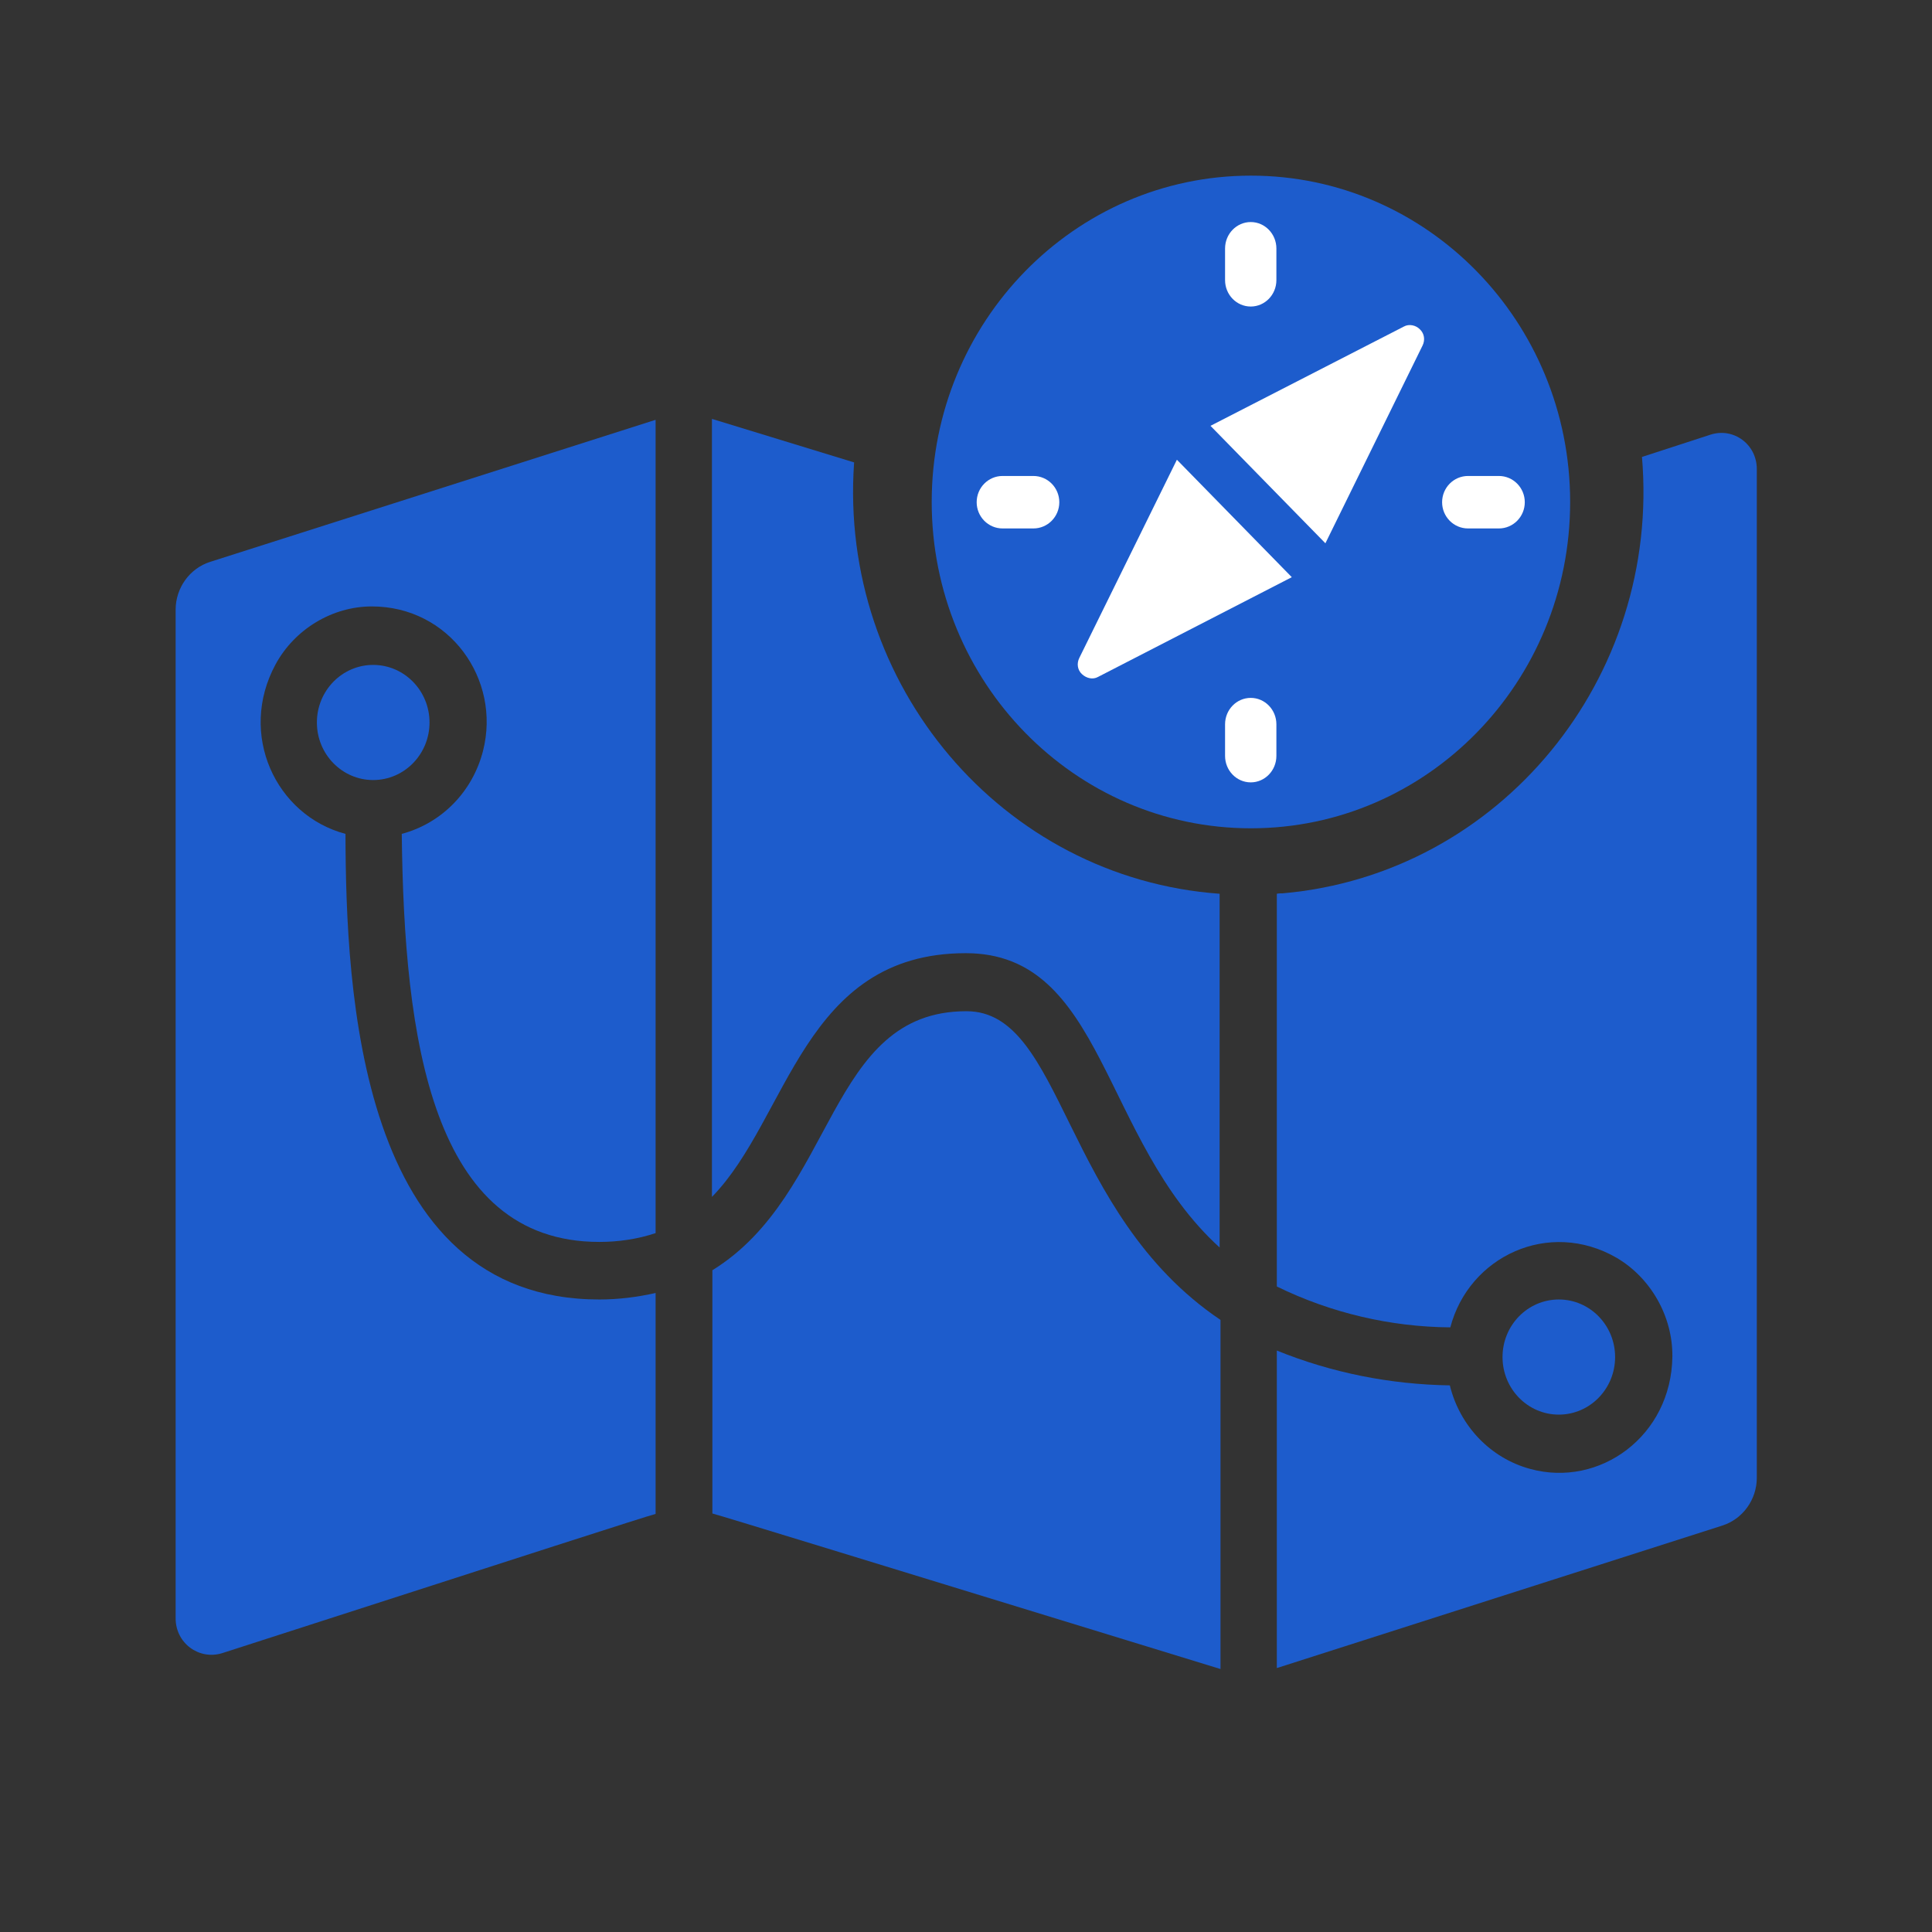 <svg width="44" height="44" viewBox="0 0 44 44" fill="none" xmlns="http://www.w3.org/2000/svg">
<rect x="0" y="0" width="44" height="44" fill="#333333" stroke="none"/>
<path d="M22.005 23.03C18.84 23.03 19.047 27.185 16.224 28.929V34.469C16.503 34.543 19.833 35.569 27.796 38.011V30.06C24.187 27.629 24.228 23.03 22.015 23.03H22.005Z" fill="#1D5CCC"/>
<path d="M19.461 10.534L16.214 9.54V27.259C17.962 25.472 18.293 21.708 21.995 21.708C25.16 21.708 25.077 25.958 27.776 28.411V20.355C22.822 19.996 19.099 15.598 19.451 10.544C19.451 10.544 19.451 10.544 19.451 10.534H19.461Z" fill="#1D5CCC"/>
<path d="M8.499 17.765C9.207 17.765 9.782 17.178 9.782 16.454C9.782 15.73 9.207 15.143 8.499 15.143C7.791 15.143 7.217 15.73 7.217 16.454C7.217 17.178 7.791 17.765 8.499 17.765Z" fill="#1D5CCC"/>
<path d="M4 36.858C4 37.419 4.527 37.81 5.055 37.651C12.367 35.294 14.652 34.553 14.931 34.479V29.447C14.507 29.542 14.083 29.595 13.649 29.595C8.168 29.595 7.878 22.565 7.868 18.991C6.275 18.568 5.417 16.718 6.275 15.132C6.71 14.329 7.568 13.811 8.468 13.811C10.236 13.811 11.415 15.471 11.001 17.099C10.764 18.029 10.06 18.748 9.15 18.991C9.202 23.675 9.833 28.284 13.649 28.284C14.083 28.284 14.518 28.221 14.931 28.083V9.561L4.786 12.796C4.321 12.944 4 13.388 4 13.885V36.858Z" fill="#1D5CCC"/>
<path d="M37.394 10.396C37.828 15.45 34.157 19.911 29.213 20.345C29.172 20.345 29.12 20.345 29.079 20.355V29.299C30.31 29.902 31.665 30.219 33.03 30.23C33.454 28.612 35.274 27.756 36.815 28.644C37.59 29.098 38.097 29.976 38.087 30.895C38.066 32.703 36.432 33.887 34.85 33.454C33.95 33.211 33.247 32.481 33.019 31.551C31.665 31.53 30.331 31.266 29.079 30.758V37.989L39.224 34.744C39.69 34.596 40.01 34.152 40.01 33.655V10.682C40.01 10.121 39.483 9.73 38.956 9.899L37.394 10.407V10.396Z" fill="#1D5CCC"/>
<path d="M35.501 32.217C36.209 32.217 36.783 31.63 36.783 30.906C36.783 30.182 36.209 29.595 35.501 29.595C34.793 29.595 34.219 30.182 34.219 30.906C34.219 31.63 34.793 32.217 35.501 32.217Z" fill="#1D5CCC"/>
<path d="M28.489 18.864C32.504 18.864 35.759 15.537 35.759 11.432C35.759 7.328 32.504 4 28.489 4C24.474 4 21.219 7.328 21.219 11.432C21.219 15.537 24.474 18.864 28.489 18.864Z" fill="#1D5CCC"/>
<path d="M29.069 5.66C29.069 5.327 28.807 5.057 28.485 5.057C28.162 5.057 27.9 5.327 27.9 5.66V6.379C27.9 6.712 28.162 6.981 28.485 6.981C28.807 6.981 29.069 6.712 29.069 6.379V5.66Z" fill="white"/>
<path d="M29.069 16.496C29.069 16.163 28.807 15.894 28.485 15.894C28.162 15.894 27.9 16.163 27.9 16.496V17.215C27.9 17.548 28.162 17.818 28.485 17.818C28.807 17.818 29.069 17.548 29.069 17.215V16.496Z" fill="white"/>
<path d="M34.136 12.035C34.462 12.035 34.726 11.767 34.726 11.438C34.726 11.108 34.462 10.84 34.136 10.84H33.433C33.107 10.84 32.843 11.108 32.843 11.438C32.843 11.767 33.107 12.035 33.433 12.035H34.136Z" fill="white"/>
<path d="M23.535 12.035C23.861 12.035 24.125 11.767 24.125 11.438C24.125 11.108 23.861 10.84 23.535 10.84H22.832C22.507 10.84 22.243 11.108 22.243 11.438C22.243 11.767 22.507 12.035 22.832 12.035H23.535Z" fill="white"/>
<path d="M26.803 10.47L24.58 14.985C24.518 15.111 24.538 15.259 24.642 15.354C24.745 15.45 24.89 15.481 25.004 15.418L29.42 13.145L26.803 10.47Z" fill="white"/>
<path d="M32.336 7.499C32.243 7.404 32.088 7.373 31.974 7.436L27.568 9.698L30.185 12.373L32.398 7.869C32.46 7.743 32.439 7.595 32.336 7.499Z" fill="white"/>
</svg>
